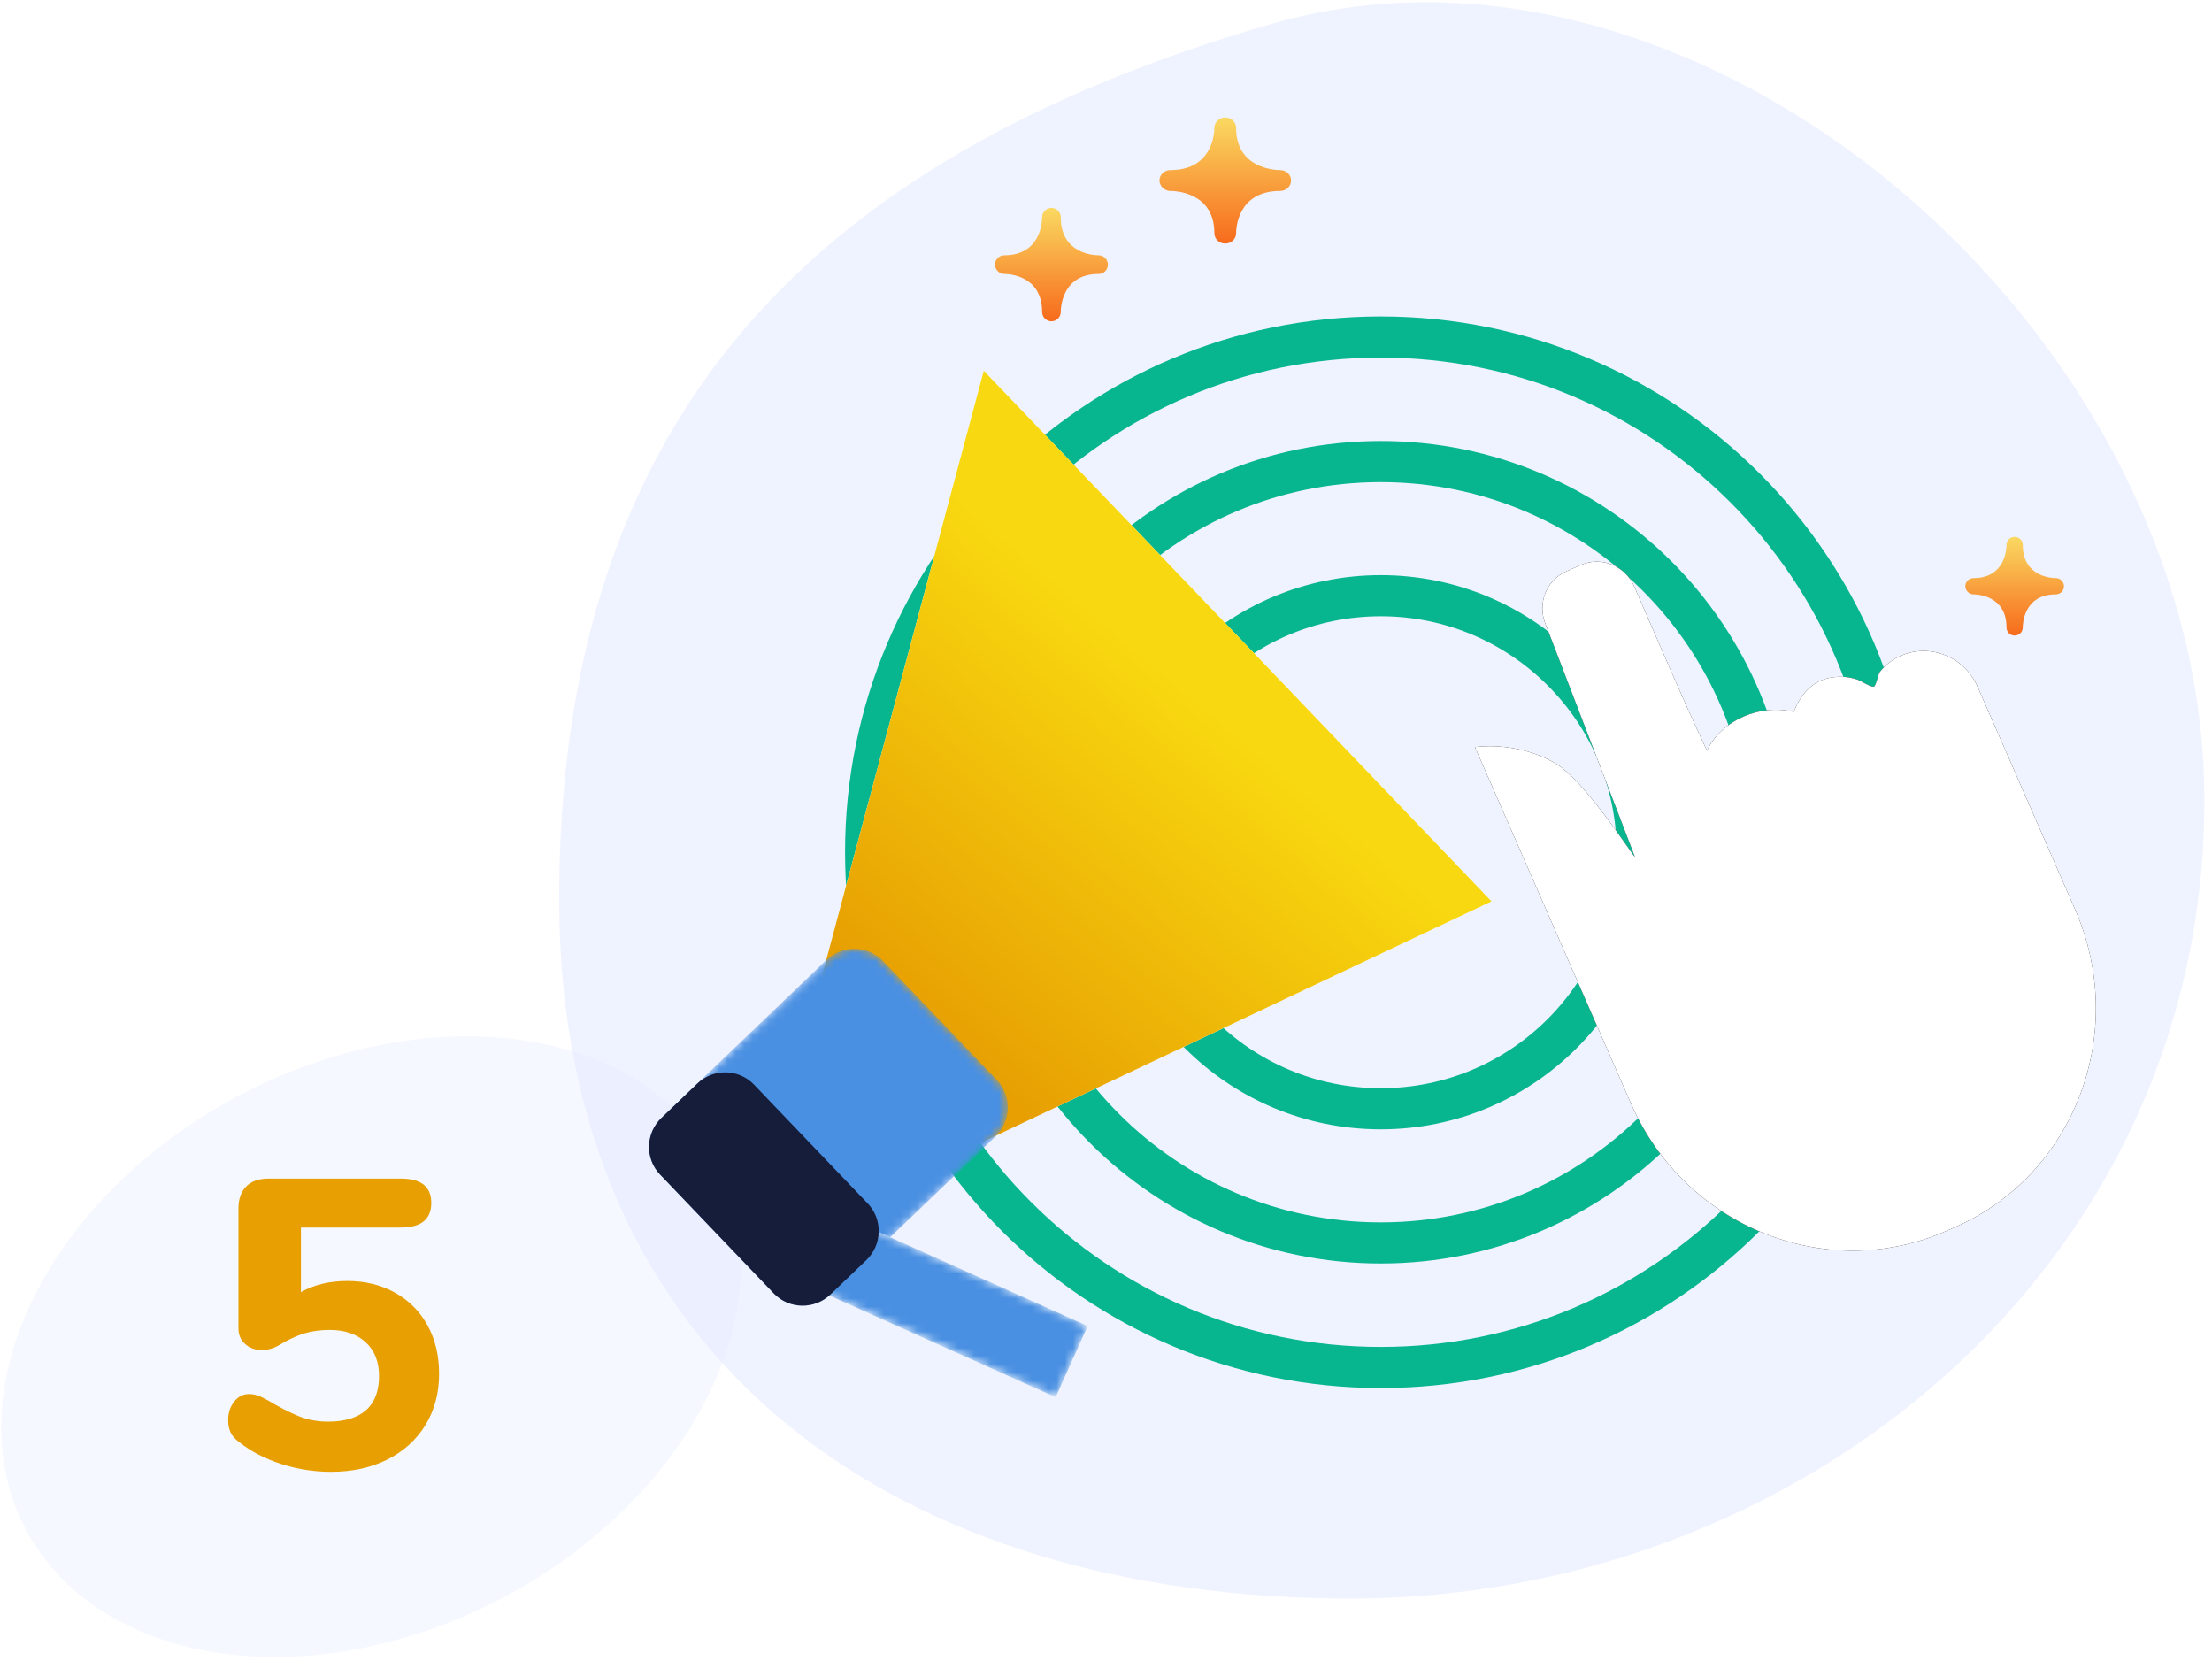<svg height="202" viewBox="0 0 269 202" width="269" xmlns="http://www.w3.org/2000/svg" xmlns:xlink="http://www.w3.org/1999/xlink"><defs><linearGradient id="a"><stop offset="0" stop-color="#fad961"/><stop offset="1" stop-color="#f76b1c"/></linearGradient><linearGradient id="b" x1="50%" x2="50%" xlink:href="#a" y1="0%" y2="100%"/><linearGradient id="c" x1="50.003%" x2="50.003%" xlink:href="#a" y1=".003%" y2="100.007%"/><path id="d" d="m13.265 1.319-1.799.787c-2.451 1.073-3.574 3.999-2.468 6.526l10.83 28.206c-.461-.427-6.127-9.343-9.72-11.415-4.801-2.769-9.737-1.95-9.737-1.95l18.987 43.371c6.532 14.923 23.705 21.864 38.274 15.485l1.107-.484c14.589-6.386 21.14-23.712 14.607-38.635l-11.853-27.076c-.769-1.76-2.168-3.123-3.914-3.829-1.774-.716-3.696-.695-5.416.058-1.028.45-1.89 1.117-2.556 1.963-.227.287-.447 1.694-.732 1.791-.322.109-1.648-.745-2.01-.864-1.28-.418-2.68-.448-3.954-.054-1.846.57-3.07 2.173-3.779 3.993-3.993-1.019-8.82.975-10.548 4.72-3.065-6.512-5.862-13.151-8.749-19.746-.034-.078-.069-.155-.103-.233-.827-1.889-2.661-3.014-4.559-3.014-.641 0-1.289.129-1.908.4"/><filter id="e" height="153.7%" width="159.6%" x="-29.8%" y="-26.9%"><feOffset dx="0" dy="0" in="SourceAlpha" result="shadowOffsetOuter1"/><feGaussianBlur in="shadowOffsetOuter1" result="shadowBlurOuter1" stdDeviation="7.5"/><feColorMatrix in="shadowBlurOuter1" type="matrix" values="0 0 0 0 0   0 0 0 0 0   0 0 0 0 0  0 0 0 0.1 0"/></filter><filter id="f" height="146.8%" width="156.7%" x="-28.4%" y="-23.4%"><feOffset dx="0" dy="0" in="SourceAlpha" result="shadowOffsetOuter1"/><feGaussianBlur in="shadowOffsetOuter1" result="shadowBlurOuter1" stdDeviation="7.5"/><feColorMatrix in="shadowBlurOuter1" result="shadowMatrixOuter1" type="matrix" values="0 0 0 0 0   0 0 0 0 0   0 0 0 0 0  0 0 0 0.1 0"/><feMerge><feMergeNode in="shadowMatrixOuter1"/><feMergeNode in="SourceGraphic"/></feMerge></filter><linearGradient id="g" x1="54.201%" x2="19.608%" y1="41.329%" y2="88.819%"><stop offset="0" stop-color="#f8d810"/><stop offset="1" stop-color="#e79f02"/></linearGradient><mask id="h" fill="#fff"><path d="m22.509 2.345-20.078 19.216c-1.935 1.852-2.018 4.948-.167 6.882l13.834 14.455c1.852 1.935 4.948 1.988 6.882.136l20.079-19.216c1.935-1.851 2.017-4.947.165-6.881l-13.834-14.455c-.948-.991-2.224-1.489-3.502-1.489-1.217 0-2.436.45-3.379 1.352" fill="#fff" fill-rule="evenodd"/></mask><mask id="i" fill="#fff"><path d="m.559 9.221 31.819 14.303 3.894-8.661-31.821-14.302z" fill="#fff" fill-rule="evenodd"/></mask></defs><g fill="none" fill-rule="evenodd" transform="translate(-13.871 .28)"><path d="m81.871 109.052c0 56.979 41.862 85.039 96.296 85.039s103.775-40.085 103.775-97.066c0-56.979-61.108-109.494-113.41-94.403-57.679 16.641-86.661 49.45-86.661 106.43" fill="#e0e6ff" opacity=".5"/><ellipse cx="59.008" cy="163.536" fill="#e0e6ff" opacity=".3" rx="34.5" ry="47.5" transform="matrix(.469 .883 -.883 .469 175.699 34.66)"/><path d="m56.117 155.48c2.167 0 4.1.475 5.8 1.425 1.7.95 3.017 2.275 3.95 3.975.933 1.7 1.4 3.667 1.4 5.9 0 2.333-.55 4.4-1.65 6.2s-2.642 3.2-4.625 4.2c-1.983 1-4.275 1.5-6.875 1.5-2.067 0-4.083-.317-6.05-.95-1.967-.633-3.667-1.517-5.1-2.65-.5-.367-.85-.758-1.05-1.175-.2-.417-.3-.925-.3-1.525 0-.867.242-1.608.725-2.225.483-.617 1.075-.925 1.775-.925.4 0 .767.058 1.1.175s.767.325 1.3.625c1.333.8 2.55 1.425 3.65 1.875s2.3.675 3.6.675c2.033 0 3.575-.467 4.625-1.4 1.05-.933 1.575-2.317 1.575-4.15 0-1.733-.542-3.1-1.625-4.1-1.083-1-2.542-1.5-4.375-1.5-1.133 0-2.167.142-3.1.425s-1.95.758-3.05 1.425c-.7.4-1.4.6-2.1.6-.8 0-1.475-.242-2.025-.725-.55-.483-.825-1.125-.825-1.925v-14.55c0-1.167.317-2.067.95-2.7.633-.633 1.533-.95 2.7-.95h16.1c2.467 0 3.7.983 3.7 2.95 0 2-1.233 3-3.7 3h-12.15v7.85c1.6-.9 3.483-1.35 5.65-1.35z" fill="#e79f02" fill-rule="nonzero"/><g transform="translate(81.871 .091)"><path d="m99.915 72.062c-17.227 0-31.192 13.966-31.192 31.192 0 17.228 13.965 31.193 31.192 31.193 17.228 0 31.192-13.965 31.192-31.193 0-17.226-13.964-31.192-31.192-31.192zm0-16.312c-26.236 0-47.505 21.268-47.505 47.504 0 26.237 21.269 47.506 47.505 47.506s47.506-21.269 47.506-47.506c0-26.236-21.27-47.504-47.506-47.504zm62.648 47.504c0 34.601-28.048 62.65-62.648 62.65s-62.648-28.049-62.648-62.65c0-34.599 28.048-62.648 62.648-62.648s62.648 28.049 62.648 62.648z" stroke="#07b68f" stroke-linecap="round" stroke-width="5"/><path d="m87.689 20.312c.726 0 1.319.568 1.319 1.262 0 .702-.593 1.268-1.319 1.268-5.216 0-5.366 4.616-5.366 5.143 0 .696-.592 1.256-1.322 1.256-.727 0-1.322-.56-1.322-1.256 0-5.004-4.809-5.143-5.357-5.143-.705 0-1.322-.593-1.322-1.268 0-.694.592-1.262 1.322-1.262 5.211 0 5.357-4.62 5.357-5.143 0-.681.607-1.26 1.322-1.26.73 0 1.322.565 1.322 1.26 0 4.998 4.817 5.143 5.366 5.143" fill="url(#b)"/><g fill="url(#c)"><path d="m58.732 26.044c0 .472-.127 4.623-4.598 4.623-.609 0-1.111.486-1.134 1.094v.084c.024.586.546 1.093 1.134 1.093.47 0 4.598.132 4.598 4.624 0 .626.508 1.134 1.134 1.134.624 0 1.131-.508 1.131-1.134 0-.472.13-4.624 4.605-4.624.624 0 1.13-.508 1.13-1.134 0-.628-.506-1.137-1.13-1.137-.472 0-4.605-.131-4.605-4.623 0-.625-.507-1.135-1.131-1.135-.614 0-1.134.519-1.134 1.135"/><path d="m165.339 53.568c0 .274-.074 2.683-2.679 2.683-.355 0-.647.282-.661.635v.049c.014.34.318.634.661.634.274 0 2.679.077 2.679 2.683 0 .363.296.658.661.658.364 0 .659-.295.659-.658 0-.274.076-2.683 2.683-2.683.364 0 .658-.295.658-.658 0-.364-.295-.66-.658-.66-.275 0-2.683-.076-2.683-2.683 0-.363-.295-.659-.659-.659-.358 0-.661.301-.661.659"/><path d="m176.009 65.897c0 .411-.111 4.024-4.018 4.024-.532 0-.971.423-.991.952v.073c.021.51.477.951.991.951.411 0 4.018.115 4.018 4.025 0 .545.444.987.991.987.545 0 .988-.442.988-.987 0-.411.114-4.025 4.024-4.025.545 0 .987-.442.987-.987 0-.547-.442-.99-.987-.99-.412 0-4.024-.114-4.024-4.024 0-.544-.443-.988-.988-.988-.537 0-.991.452-.991.988"/></g></g><g transform="translate(192.871 67.091)"><use fill="#000" filter="url(#e)" xlink:href="#d"/><use fill="#fff" fill-rule="evenodd" xlink:href="#d"/></g><g filter="url(#f)" transform="translate(91.871 44.091)"><g transform="translate(21)"><path d="m20.636.71 61.748 64.52-62.019 29.309-19.398-20.269z" fill="#fff"/><path d="m20.636.71 61.748 64.52-62.019 29.309-19.398-20.269z" fill="url(#g)"/></g><path d="m22.509 2.345-20.078 19.216c-1.935 1.852-2.018 4.948-.167 6.882l13.834 14.455c1.852 1.935 4.948 1.988 6.882.136l20.079-19.216c1.935-1.851 2.017-4.947.165-6.881l-13.834-14.455c-.948-.991-2.224-1.489-3.502-1.489-1.217 0-2.436.45-3.379 1.352" fill="#4a90e2" mask="url(#h)" transform="translate(0 70)"/><path d="m50.378 125.524 3.894-8.661-31.821-14.302-3.892 8.66z" fill="#fff"/><path d="m.559 9.221 31.819 14.303 3.894-8.661-31.821-14.302z" fill="#4a90e2" mask="url(#i)" transform="translate(18 102)"/><path d="m2.265 98.443 13.834 14.455c1.852 1.935 4.947 1.987 6.882.137l4.379-4.191c1.934-1.851 2.016-4.947.165-6.881l-13.834-14.456c-1.851-1.934-4.947-1.988-6.882-.136l-4.378 4.19c-1.935 1.852-2.018 4.947-.166 6.882" fill="#161d3a"/></g></g></svg>